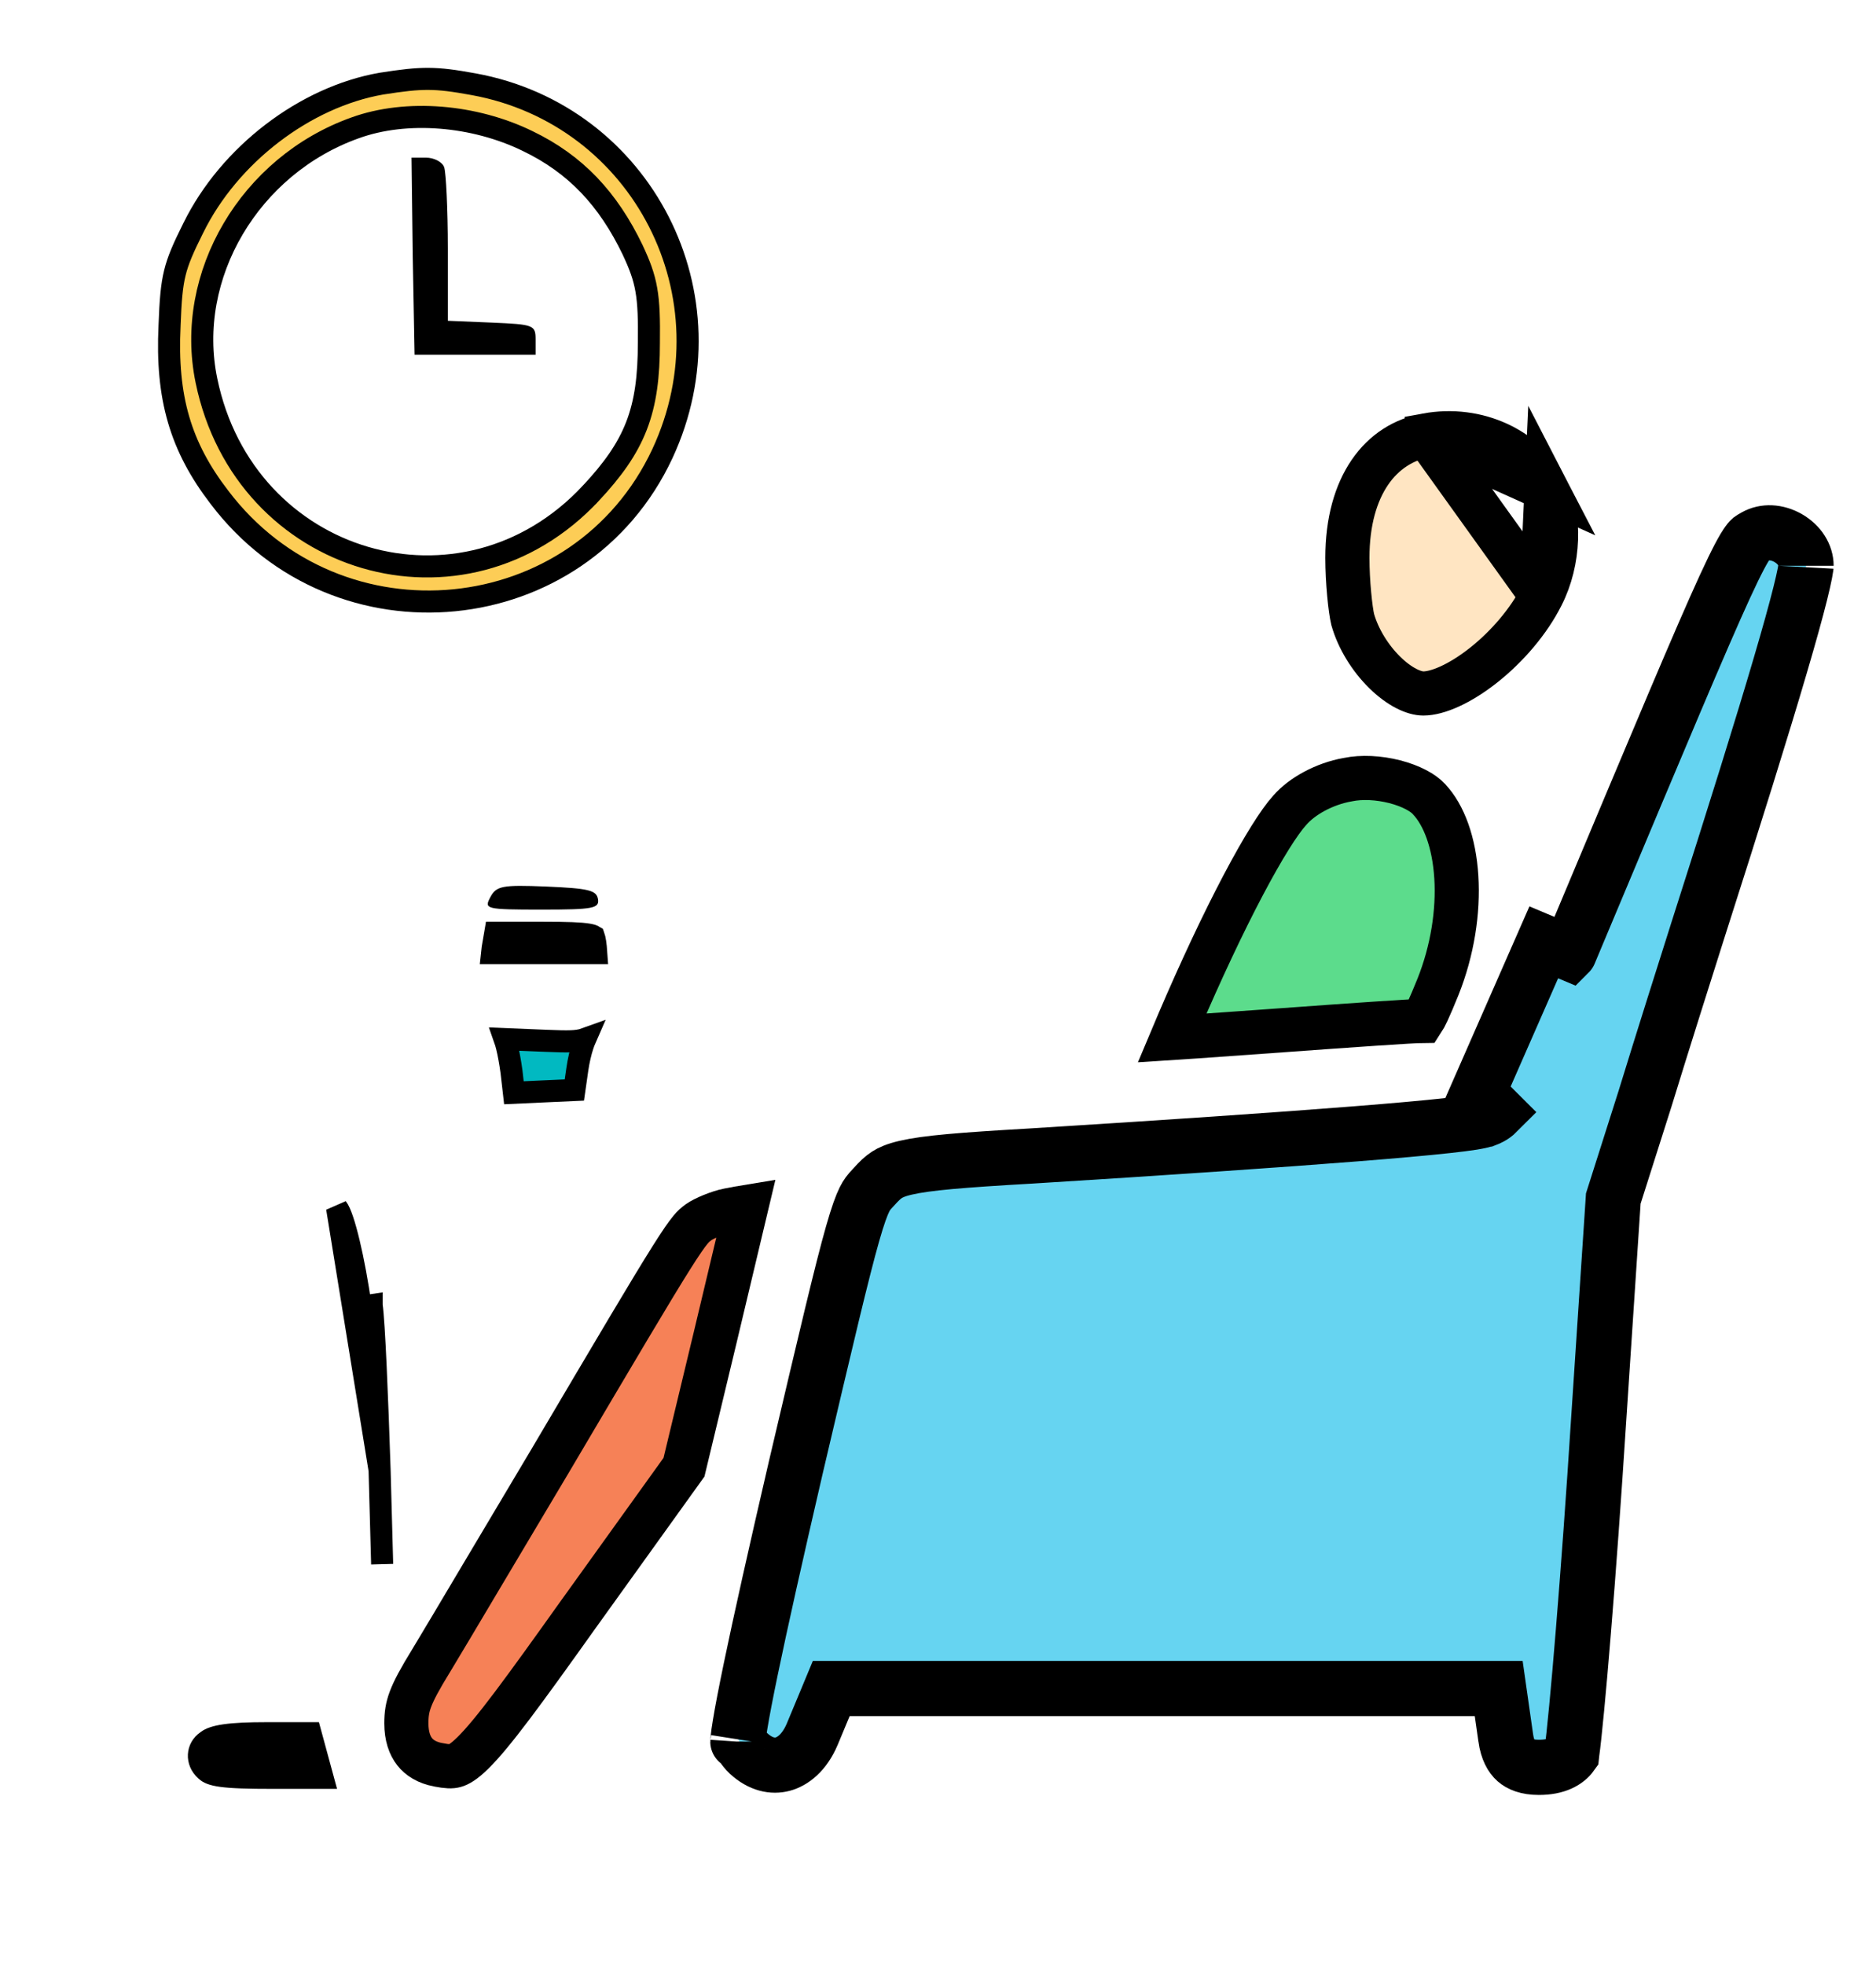 <svg width="85" height="89" viewBox="0 0 85 89" fill="none" xmlns="http://www.w3.org/2000/svg">
<path d="M8.757 10.329L8.755 10.332C8.304 11.236 8.066 11.777 7.923 12.36C7.779 12.947 7.725 13.602 7.683 14.742L7.683 14.742L7.683 14.748C7.524 18.022 8.182 20.237 9.938 22.522L9.938 22.522L9.94 22.525C15.312 29.621 26.279 28.529 30.01 20.555C33.328 13.431 29.114 5.212 21.462 3.816C20.565 3.652 19.989 3.576 19.41 3.573C18.83 3.57 18.227 3.64 17.274 3.79C13.82 4.394 10.389 7.006 8.757 10.329ZM28.665 11.32L28.665 11.32L28.667 11.325C28.977 11.988 29.176 12.501 29.286 13.134C29.394 13.753 29.413 14.466 29.4 15.523C29.4 17.048 29.253 18.223 28.838 19.293C28.422 20.365 27.752 21.291 26.771 22.344L26.77 22.344C20.999 28.53 11.078 25.617 9.354 17.242C8.367 12.476 11.322 7.491 16.09 5.792C18.428 4.944 21.502 5.213 23.908 6.39C26.079 7.434 27.553 9.008 28.665 11.32Z" fill="#FDCD56" stroke="black"/>
<path d="M18.701 11.592L18.784 16.069H21.526H24.267V15.383C24.267 14.723 24.185 14.696 22.293 14.614L20.292 14.531V11.262C20.292 9.477 20.209 7.829 20.127 7.581C20.045 7.334 19.661 7.142 19.305 7.142H18.646L18.701 11.592Z" fill="black"/>
<path d="M64.644 19.718L64.644 19.717C66.941 19.295 69.143 20.363 70.073 22.16L64.644 19.718ZM64.644 19.718L64.633 19.72M64.644 19.718L64.633 19.72M64.633 19.72C62.568 20.075 61.049 21.993 61.049 25.272C61.049 26.349 61.182 27.616 61.29 28.065C61.542 28.947 62.085 29.815 62.738 30.458C63.42 31.128 64.072 31.414 64.491 31.414C65.125 31.414 66.137 30.991 67.231 30.123C68.291 29.282 69.266 28.147 69.85 26.991L69.85 26.991M64.633 19.72L69.85 26.991M69.85 26.991L69.853 26.984M69.85 26.991L69.853 26.984M69.853 26.984C70.665 25.406 70.695 23.362 70.073 22.16L69.853 26.984Z" fill="#FFE5C2" stroke="black" stroke-width="2"/>
<path d="M66.958 49.499L67.843 50.382C67.639 50.587 67.41 50.672 67.361 50.691C67.359 50.691 67.358 50.692 67.356 50.692C67.269 50.725 67.187 50.748 67.127 50.763C67.004 50.794 66.863 50.819 66.72 50.843C66.43 50.889 66.035 50.939 65.553 50.991C64.584 51.097 63.196 51.221 61.439 51.36C57.923 51.639 52.89 51.983 46.69 52.368L46.685 52.368C43.558 52.549 41.983 52.676 41.036 52.897C40.596 52.999 40.356 53.109 40.186 53.218C40.008 53.333 39.837 53.49 39.566 53.794L39.555 53.806L39.544 53.817C39.367 54.005 39.276 54.119 39.166 54.34C39.036 54.603 38.873 55.038 38.633 55.879C38.153 57.559 37.443 60.574 36.067 66.43C35.15 70.382 34.46 73.467 34.014 75.619C33.791 76.696 33.631 77.528 33.535 78.112C33.486 78.406 33.456 78.621 33.441 78.766C33.441 78.767 33.441 78.769 33.441 78.771C33.474 78.839 33.52 78.919 33.576 79.006C33.692 79.185 33.819 79.338 33.917 79.43C34.475 79.942 35.025 80.028 35.459 79.914C35.909 79.796 36.439 79.406 36.796 78.571L37.343 77.258L37.663 76.488H38.497H52.673H66.821H67.905L68.058 77.561L68.223 78.715L68.223 78.718C68.303 79.284 68.494 79.586 68.68 79.75C68.864 79.912 69.175 80.059 69.727 80.059C70.532 80.059 70.983 79.786 71.209 79.47C71.211 79.45 71.215 79.428 71.218 79.404C71.243 79.225 71.275 78.962 71.312 78.62C71.386 77.939 71.478 76.978 71.581 75.805C71.785 73.463 72.032 70.298 72.264 66.885L73.087 54.444L73.097 54.292L73.143 54.147L74.539 49.758C75.282 47.334 76.379 43.872 76.954 42.061L76.955 42.058C78.626 36.842 79.857 32.891 80.668 30.128C81.074 28.746 81.372 27.672 81.567 26.89C81.665 26.499 81.734 26.192 81.778 25.963C81.827 25.711 81.831 25.621 81.831 25.629C81.831 25.155 81.542 24.677 81.028 24.378C80.513 24.08 79.949 24.063 79.528 24.3C79.378 24.384 79.351 24.402 79.325 24.422C79.313 24.432 79.273 24.464 79.193 24.576C79.003 24.838 78.706 25.373 78.147 26.59C77.096 28.877 75.264 33.244 71.646 41.867C71.469 42.291 71.287 42.724 71.1 43.169C71.1 43.169 71.1 43.17 71.099 43.171L69.947 42.687L66.958 49.499ZM33.432 78.893C33.431 78.907 33.432 78.905 33.432 78.89L33.432 78.893Z" fill="#66D4F1" stroke="black" stroke-width="2.5"/>
<path d="M61.075 35.316L61.061 35.319L61.047 35.321C60.002 35.507 58.988 36.07 58.448 36.694L58.44 36.703L58.431 36.712C57.964 37.226 57.227 38.392 56.321 40.111C55.431 41.799 54.421 43.937 53.401 46.322C53.286 46.59 53.188 46.821 53.105 47.019C53.4 47 53.752 46.977 54.148 46.95C55.249 46.874 56.687 46.772 58.195 46.662C61.153 46.446 63.987 46.25 64.453 46.247C64.504 46.17 64.576 46.038 64.68 45.816C64.806 45.546 64.957 45.188 65.154 44.703C65.813 43.052 66.082 41.285 65.985 39.731C65.887 38.155 65.423 36.918 64.75 36.203L64.745 36.197L64.74 36.192C64.484 35.911 63.94 35.603 63.194 35.411C62.467 35.225 61.692 35.188 61.075 35.316Z" fill="#5CDC8C" stroke="black" stroke-width="2"/>
<path d="M22.21 40.654C21.936 41.176 21.991 41.204 24.541 41.204C26.899 41.204 27.173 41.149 27.091 40.709C27.009 40.325 26.652 40.242 24.76 40.16C22.731 40.077 22.485 40.132 22.21 40.654Z" fill="black"/>
<path d="M22.32 42.959C22.31 43.026 22.302 43.099 22.294 43.176H22.32H24.706H27.018C26.991 42.775 26.946 42.517 26.905 42.414C26.903 42.41 26.901 42.407 26.9 42.404C26.884 42.394 26.823 42.364 26.657 42.335C26.309 42.275 25.704 42.253 24.596 42.253H22.441L22.32 42.959ZM26.408 47.346C26.441 47.248 26.477 47.151 26.516 47.062C26.317 47.134 26.102 47.158 25.893 47.168C25.602 47.181 25.231 47.166 24.785 47.149C24.726 47.147 24.666 47.145 24.605 47.142L24.605 47.142L24.603 47.142L22.868 47.071C22.904 47.173 22.937 47.288 22.967 47.407C23.044 47.719 23.116 48.115 23.172 48.525L23.172 48.525L23.174 48.536L23.285 49.501L24.628 49.439L26.024 49.376L26.158 48.44L26.158 48.44L26.158 48.437C26.216 48.044 26.304 47.658 26.408 47.346Z" fill="#01B9C1" stroke="black"/>
<path d="M17.199 66.599L17.199 66.596C17.144 64.933 17.082 63.262 17.02 61.913C16.959 60.581 16.897 59.528 16.837 59.125C16.837 59.124 16.837 59.123 16.837 59.123L16.343 59.196C16.041 57.053 15.575 55.103 15.273 54.718L17.199 66.599ZM17.199 66.599L17.315 70.856L17.199 66.599Z" fill="#F0D0B4" stroke="black"/>
<path d="M33.013 54.821L33.009 54.822C32.558 54.908 31.911 55.183 31.657 55.361C31.503 55.477 31.422 55.542 31.28 55.713C31.109 55.921 30.858 56.277 30.412 56.985C29.524 58.395 27.957 61.042 24.854 66.297L24.854 66.297L24.851 66.301C23.814 68.037 22.745 69.836 21.827 71.381C20.76 73.177 19.897 74.628 19.528 75.236L19.528 75.236L19.525 75.24C19.022 76.058 18.751 76.565 18.598 76.97C18.459 77.341 18.412 77.644 18.412 78.067C18.412 78.657 18.568 79.072 18.787 79.351C19.003 79.625 19.34 79.844 19.85 79.942L19.851 79.942C20.282 80.026 20.462 80.024 20.608 79.984C20.753 79.945 20.995 79.83 21.427 79.404C22.328 78.517 23.657 76.702 26.249 73.064L26.249 73.064L26.252 73.061L30.991 66.463L32.398 60.611C32.398 60.611 32.398 60.611 32.398 60.611C32.993 58.122 33.541 55.823 33.813 54.675C33.593 54.711 33.329 54.759 33.013 54.821Z" fill="#F68157" stroke="black" stroke-width="2"/>
<path d="M9.103 78.452C8.363 78.946 8.308 79.962 8.993 80.567C9.405 80.951 10.09 81.034 12.393 81.034H15.272L14.861 79.523L14.45 78.012H12.092C10.392 78.012 9.542 78.122 9.103 78.452Z" fill="black"/>
</svg>
